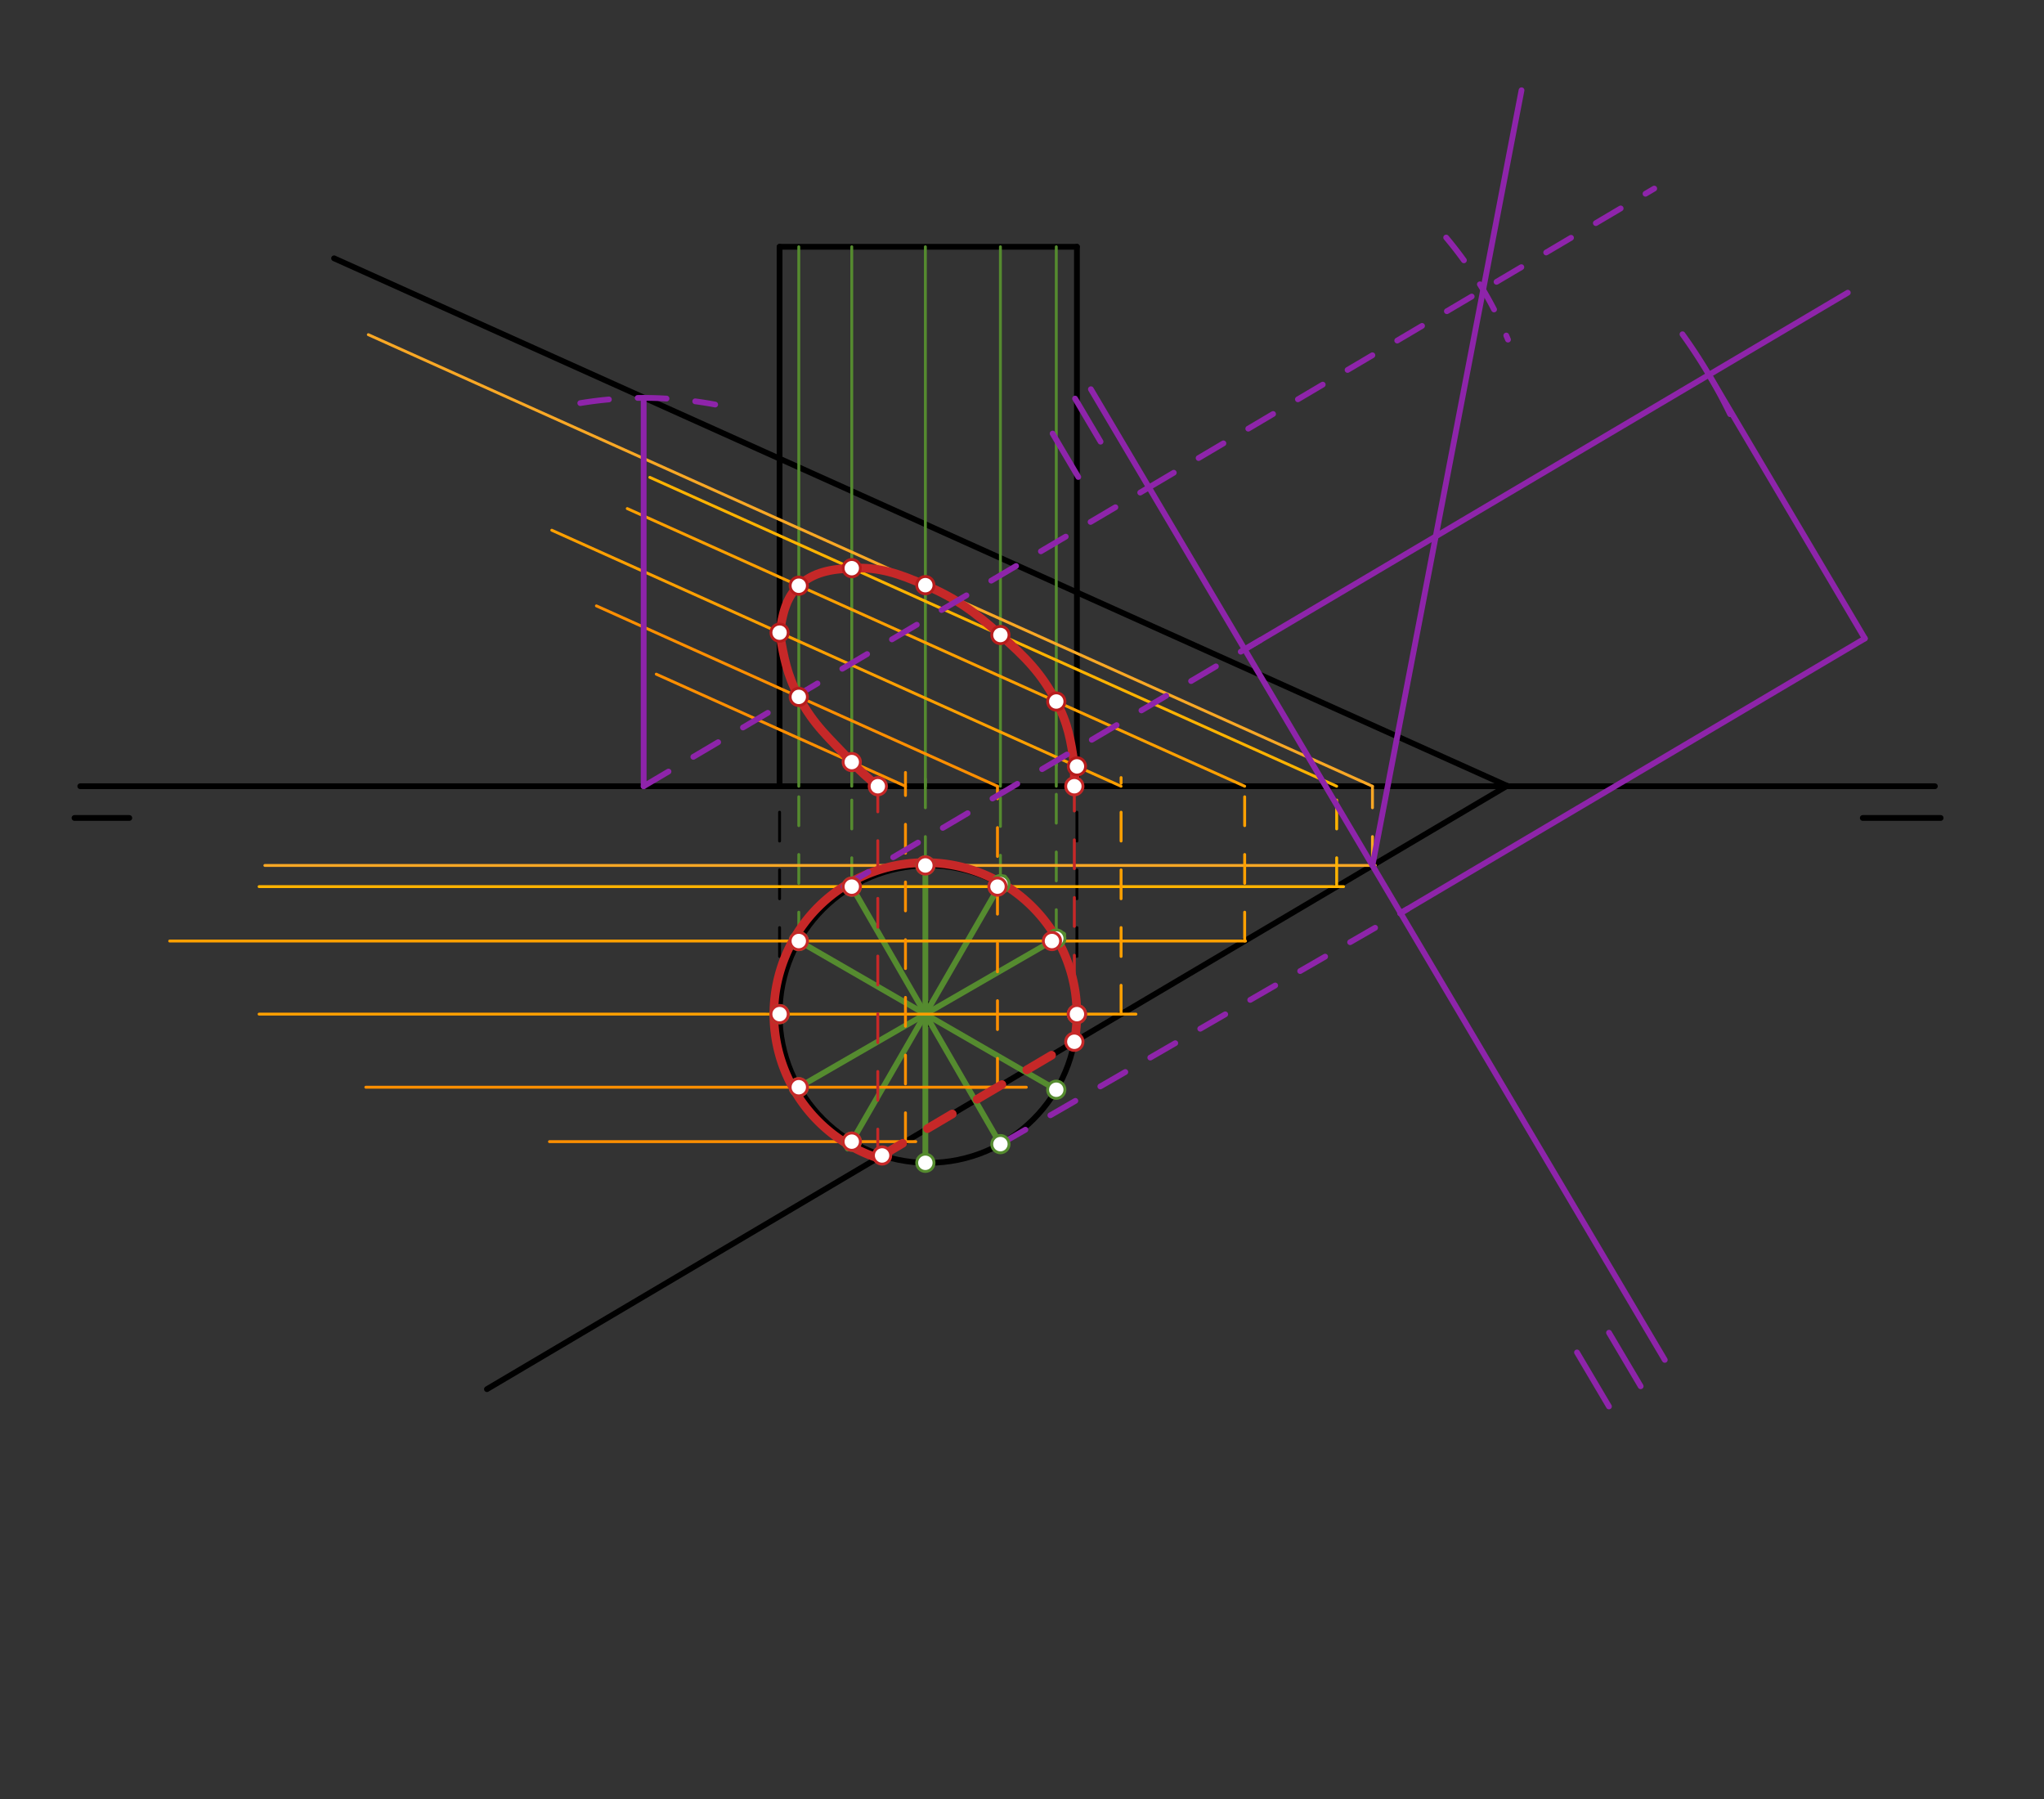 <svg xmlns="http://www.w3.org/2000/svg" class="svg--1it" height="100%" preserveAspectRatio="xMidYMid meet" viewBox="0 0 708.661 623.622" width="100%"><rect x="0" y="0" width="708.661" height="623.622" fill="#333333" stroke="none"/><defs><marker id="marker-arrow" markerHeight="16" markerUnits="userSpaceOnUse" markerWidth="24" orient="auto-start-reverse" refX="24" refY="4" viewBox="0 0 24 8"><path d="M 0 0 L 24 4 L 0 8 z" stroke="inherit"></path></marker></defs><g class="aux-layer--1FB"></g><g class="main-layer--3Vd"><g class="element--2qn"><line stroke="#000000" stroke-dasharray="none" stroke-linecap="round" stroke-width="2" x1="27.828" x2="670.828" y1="272.547" y2="272.547"></line></g><g class="element--2qn"><line stroke="#000000" stroke-dasharray="none" stroke-linecap="round" stroke-width="2" x1="25.828" x2="44.828" y1="283.547" y2="283.547"></line></g><g class="element--2qn"><line stroke="#000000" stroke-dasharray="none" stroke-linecap="round" stroke-width="2" x1="672.828" x2="645.828" y1="283.547" y2="283.547"></line></g><g class="element--2qn"><g class="center--1s5"><line x1="317.828" y1="351.547" x2="325.828" y2="351.547" stroke="#000000" stroke-width="1" stroke-linecap="round"></line><line x1="321.828" y1="347.547" x2="321.828" y2="355.547" stroke="#000000" stroke-width="1" stroke-linecap="round"></line><circle class="hit--230" cx="321.828" cy="351.547" r="4" stroke="none" fill="transparent"></circle></g><circle cx="321.828" cy="351.547" fill="none" r="51.546" stroke="#000000" stroke-dasharray="none" stroke-width="2"></circle></g><g class="element--2qn"><line stroke="#000000" stroke-dasharray="none" stroke-linecap="round" stroke-width="1" x1="265.828" x2="375.828" y1="351.547" y2="351.547"></line></g><g class="element--2qn"><line stroke="#000000" stroke-dasharray="10" stroke-linecap="round" stroke-width="1" x1="270.282" x2="270.282" y1="351.547" y2="272.547"></line></g><g class="element--2qn"><line stroke="#000000" stroke-dasharray="10" stroke-linecap="round" stroke-width="1" x1="373.374" x2="373.374" y1="351.547" y2="272.547"></line></g><g class="element--2qn"><line stroke="#000000" stroke-dasharray="none" stroke-linecap="round" stroke-width="2" x1="270.282" x2="270.282" y1="272.547" y2="85.547"></line></g><g class="element--2qn"><line stroke="#000000" stroke-dasharray="none" stroke-linecap="round" stroke-width="2" x1="270.282" x2="373.374" y1="85.547" y2="85.547"></line></g><g class="element--2qn"><line stroke="#000000" stroke-dasharray="none" stroke-linecap="round" stroke-width="2" x1="373.374" x2="373.374" y1="272.547" y2="85.547"></line></g><g class="element--2qn"><line stroke="#000000" stroke-dasharray="none" stroke-linecap="round" stroke-width="2" x1="115.828" x2="522.517" y1="89.547" y2="272.407"></line></g><g class="element--2qn"><line stroke="#000000" stroke-dasharray="none" stroke-linecap="round" stroke-width="2" x1="522.517" x2="168.828" y1="272.407" y2="481.547"></line></g><g class="element--2qn"><line stroke="#558B2F" stroke-dasharray="none" stroke-linecap="round" stroke-width="2" x1="320.828" x2="320.828" y1="300.01" y2="403.083"></line></g><g class="element--2qn"><line stroke="#558B2F" stroke-dasharray="none" stroke-linecap="round" stroke-width="2" x1="320.828" x2="368.635" y1="351.547" y2="323.945"></line></g><g class="element--2qn"><line stroke="#558B2F" stroke-dasharray="none" stroke-linecap="round" stroke-width="2" x1="320.828" x2="348.18" y1="351.547" y2="304.173"></line></g><g class="element--2qn"><line stroke="#558B2F" stroke-dasharray="none" stroke-linecap="round" stroke-width="2" x1="320.828" x2="276.94" y1="351.547" y2="376.886"></line></g><g class="element--2qn"><line stroke="#558B2F" stroke-dasharray="none" stroke-linecap="round" stroke-width="2" x1="320.828" x2="293.91" y1="351.547" y2="398.171"></line></g><g class="element--2qn"><line stroke="#558B2F" stroke-dasharray="none" stroke-linecap="round" stroke-width="2" x1="274.753" x2="366.216" y1="324.945" y2="377.752"></line></g><g class="element--2qn"><line stroke="#558B2F" stroke-dasharray="none" stroke-linecap="round" stroke-width="2" x1="295.308" x2="346.848" y1="307.346" y2="396.614"></line></g><g class="element--2qn"><line stroke="#558B2F" stroke-dasharray="10" stroke-linecap="round" stroke-width="1" x1="276.94" x2="276.94" y1="326.208" y2="272.547"></line></g><g class="element--2qn"><line stroke="#558B2F" stroke-dasharray="10" stroke-linecap="round" stroke-width="1" x1="295.309" x2="295.309" y1="307.346" y2="269.547"></line></g><g class="element--2qn"><line stroke="#558B2F" stroke-dasharray="10" stroke-linecap="round" stroke-width="1" x1="320.828" x2="320.828" y1="300.01" y2="268.547"></line></g><g class="element--2qn"><line stroke="#558B2F" stroke-dasharray="10" stroke-linecap="round" stroke-width="1" x1="346.848" x2="346.848" y1="306.48" y2="272.547"></line></g><g class="element--2qn"><line stroke="#558B2F" stroke-dasharray="10" stroke-linecap="round" stroke-width="1" x1="366.216" x2="366.216" y1="325.342" y2="263.547"></line></g><g class="element--2qn"><line stroke="#558B2F" stroke-dasharray="none" stroke-linecap="round" stroke-width="1" x1="276.94" x2="276.94" y1="272.547" y2="85.547"></line></g><g class="element--2qn"><line stroke="#558B2F" stroke-dasharray="none" stroke-linecap="round" stroke-width="1" x1="295.309" x2="295.309" y1="272.547" y2="85.547"></line></g><g class="element--2qn"><line stroke="#558B2F" stroke-dasharray="none" stroke-linecap="round" stroke-width="1" x1="320.828" x2="320.828" y1="272.547" y2="85.547"></line></g><g class="element--2qn"><line stroke="#558B2F" stroke-dasharray="none" stroke-linecap="round" stroke-width="1" x1="346.848" x2="346.848" y1="272.547" y2="85.547"></line></g><g class="element--2qn"><line stroke="#558B2F" stroke-dasharray="none" stroke-linecap="round" stroke-width="1" x1="366.216" x2="366.216" y1="272.547" y2="85.547"></line></g><g class="element--2qn"><line stroke="#F9A825" stroke-dasharray="none" stroke-linecap="round" stroke-width="1" x1="91.828" x2="476.828" y1="300.01" y2="300.01"></line></g><g class="element--2qn"><line stroke="#F9A825" stroke-dasharray="10" stroke-linecap="round" stroke-width="1" x1="475.836" x2="475.836" y1="300.01" y2="272.547"></line></g><g class="element--2qn"><line stroke="#F9A825" stroke-dasharray="none" stroke-linecap="round" stroke-width="1" x1="475.836" x2="127.703" y1="272.547" y2="116.016"></line></g><g class="element--2qn"><line stroke="#FFB300" stroke-dasharray="none" stroke-linecap="round" stroke-width="1" x1="89.828" x2="465.828" y1="307.346" y2="307.346"></line></g><g class="element--2qn"><line stroke="#FFB300" stroke-dasharray="10" stroke-linecap="round" stroke-width="1" x1="463.43" x2="463.43" y1="307.346" y2="268.547"></line></g><g class="element--2qn"><line stroke="#FFB300" stroke-dasharray="none" stroke-linecap="round" stroke-width="1" x1="463.43" x2="225.296" y1="272.547" y2="165.474"></line></g><g class="element--2qn"><line stroke="#FFA000" stroke-dasharray="none" stroke-linecap="round" stroke-width="1" x1="58.828" x2="431.828" y1="326.208" y2="326.208"></line></g><g class="element--2qn"><line stroke="#FFA000" stroke-dasharray="10" stroke-linecap="round" stroke-width="1" x1="431.531" x2="431.531" y1="326.208" y2="269.547"></line></g><g class="element--2qn"><line stroke="#FFA000" stroke-dasharray="none" stroke-linecap="round" stroke-width="1" x1="431.531" x2="217.475" y1="272.547" y2="176.3"></line></g><g class="element--2qn"><line stroke="#FFA000" stroke-dasharray="none" stroke-linecap="round" stroke-width="1" x1="89.828" x2="393.828" y1="351.547" y2="351.547"></line></g><g class="element--2qn"><line stroke="#FFA000" stroke-dasharray="10" stroke-linecap="round" stroke-width="1" x1="388.679" x2="388.679" y1="351.547" y2="269.547"></line></g><g class="element--2qn"><line stroke="#FFA000" stroke-dasharray="none" stroke-linecap="round" stroke-width="1" x1="388.679" x2="191.304" y1="272.547" y2="183.801"></line></g><g class="element--2qn"><line stroke="#FF8F00" stroke-dasharray="none" stroke-linecap="round" stroke-width="1" x1="126.828" x2="345.673" y1="376.886" y2="376.886"></line></g><g class="element--2qn"><line stroke="#FF8F00" stroke-dasharray="10" stroke-linecap="round" stroke-width="1" x1="335.458" x2="355.159" y1="376.886" y2="376.886"></line></g><g class="element--2qn"><line stroke="#FF8F00" stroke-dasharray="10" stroke-linecap="round" stroke-width="1" x1="345.827" x2="360" y1="376.886" y2="376.886"></line></g><g class="element--2qn"><line stroke="#FF8F00" stroke-dasharray="10" stroke-linecap="round" stroke-width="1" x1="345.827" x2="345.827" y1="376.886" y2="272.547"></line></g><g class="element--2qn"><line stroke="#FF8F00" stroke-dasharray="none" stroke-linecap="round" stroke-width="1" x1="345.827" x2="206.778" y1="272.547" y2="210.026"></line></g><g class="element--2qn"><line stroke="#FF8F00" stroke-dasharray="none" stroke-linecap="round" stroke-width="1" x1="190.5" x2="317.5" y1="395.748" y2="395.748"></line></g><g class="element--2qn"><line stroke="#FF8F00" stroke-dasharray="10" stroke-linecap="round" stroke-width="1" x1="313.928" x2="313.928" y1="395.748" y2="267.773"></line></g><g class="element--2qn"><line stroke="#FF8F00" stroke-dasharray="none" stroke-linecap="round" stroke-width="1" x1="313.928" x2="227.527" y1="272.547" y2="233.698"></line></g><g class="element--2qn"><path d="M 372.476 361.128 A 52.529 52.529 0 1 0 305.441 401.772" fill="none" stroke="#C62828" stroke-dasharray="none" stroke-linecap="round" stroke-width="3"></path></g><g class="element--2qn"><line stroke="#C62828" stroke-dasharray="10" stroke-linecap="round" stroke-width="3" x1="304.336" x2="372.476" y1="401.42" y2="361.128"></line></g><g class="element--2qn"><line stroke="#C62828" stroke-dasharray="10" stroke-linecap="round" stroke-width="1" x1="304.336" x2="304.336" y1="401.42" y2="272.547"></line></g><g class="element--2qn"><line stroke="#C62828" stroke-dasharray="10" stroke-linecap="round" stroke-width="1" x1="372.476" x2="372.476" y1="361.128" y2="262.365"></line></g><g class="element--2qn"><path d="M 304.336 272.547 C 300.64 269.419, 298.619 267.709, 295.309 264.175 C 287.478 255.815, 282.132 251.39, 276.94 241.573 C 272.798 233.742, 271.804 228.04, 270.282 219.312" fill="none" stroke="#C62828" stroke-linecap="round" stroke-width="3"></path></g><g class="element--2qn"><path d="M 372.476 272.547 L 372.476 265.262" fill="none" stroke="#C62828" stroke-linecap="round" stroke-width="3"></path></g><g class="element--2qn"><path d="M 270.282 219.312 C 271.345 213.093, 272.329 207.344, 276.94 203.038 C 282.015 198.3, 288.082 197.29, 295.309 196.954 C 305.091 196.5, 311.618 198.885, 320.828 202.85 C 331.811 207.58, 337.848 212.089, 346.848 220.128 C 355.523 227.877, 360.859 233.076, 366.216 243.179 C 370.3 250.882, 371.254 256.468, 372.476 265.262 C 372.864 268.053, 372.718 269.739, 372.476 272.547" fill="none" stroke="#C62828" stroke-linecap="round" stroke-width="3"></path></g><g class="element--2qn"><line stroke="#8E24AA" stroke-dasharray="none" stroke-linecap="round" stroke-width="2" x1="577.184" x2="378.215" y1="471.406" y2="134.918"></line></g><g class="element--2qn"><line stroke="#8E24AA" stroke-dasharray="none" stroke-linecap="round" stroke-width="2" x1="568.828" x2="557.852" y1="480.547" y2="461.985"></line></g><g class="element--2qn"><line stroke="#8E24AA" stroke-dasharray="none" stroke-linecap="round" stroke-width="2" x1="557.828" x2="546.753" y1="487.547" y2="468.817"></line></g><g class="element--2qn"><line stroke="#8E24AA" stroke-dasharray="none" stroke-linecap="round" stroke-width="2" x1="381.569" x2="372.73" y1="153.109" y2="138.161"></line></g><g class="element--2qn"><line stroke="#8E24AA" stroke-dasharray="none" stroke-linecap="round" stroke-width="2" x1="373.845" x2="364.947" y1="165.343" y2="150.294"></line></g><g class="element--2qn"><line stroke="#8E24AA" stroke-dasharray="10" stroke-linecap="round" stroke-width="2" x1="292.445" x2="437.014" y1="307.346" y2="221.861"></line></g><g class="element--2qn"><line stroke="#8E24AA" stroke-dasharray="10" stroke-linecap="round" stroke-width="2" x1="346.848" x2="488.003" y1="396.614" y2="315.118"></line></g><g class="element--2qn"><line stroke="#8E24AA" stroke-dasharray="none" stroke-linecap="round" stroke-width="2" x1="431.54" x2="640.636" y1="225.098" y2="101.457"></line></g><g class="element--2qn"><path d="M 583.324 115.873 A 186.999 186.999 0 0 1 599.833 143.576" fill="none" stroke="#8E24AA" stroke-dasharray="none" stroke-linecap="round" stroke-width="2"></path></g><g class="element--2qn"><line stroke="#8E24AA" stroke-dasharray="none" stroke-linecap="round" stroke-width="2" x1="485.592" x2="646.556" y1="316.509" y2="221.33"></line></g><g class="element--2qn"><line stroke="#8E24AA" stroke-dasharray="none" stroke-linecap="round" stroke-width="2" x1="592.504" x2="646.556" y1="129.918" y2="221.33"></line></g><g class="element--2qn"><line stroke="#8E24AA" stroke-dasharray="none" stroke-linecap="round" stroke-width="2" x1="223.161" x2="223.161" y1="137.931" y2="272.547"></line></g><g class="element--2qn"><line stroke="#8E24AA" stroke-dasharray="10" stroke-linecap="round" stroke-width="2" x1="223.161" x2="398.344" y1="272.547" y2="168.959"></line></g><g class="element--2qn"><line stroke="#8E24AA" stroke-dasharray="10" stroke-linecap="round" stroke-width="2" x1="398.344" x2="573.528" y1="168.959" y2="65.371"></line></g><g class="element--2qn"><path d="M 201.19 139.736 A 134.615 134.615 0 0 1 247.95 140.234" fill="none" stroke="#8E24AA" stroke-dasharray="10" stroke-linecap="round" stroke-width="2"></path></g><g class="element--2qn"><path d="M 501.395 82.347 A 134.614 134.614 0 0 1 522.827 117.724" fill="none" stroke="#8E24AA" stroke-dasharray="10" stroke-linecap="round" stroke-width="2"></path></g><g class="element--2qn"><line stroke="#8E24AA" stroke-dasharray="none" stroke-linecap="round" stroke-width="2" x1="527.517" x2="475.836" y1="31.286" y2="300.01"></line></g><g class="element--2qn"><circle cx="270.282" cy="351.547" r="3" stroke="#558B2F" stroke-width="1" fill="#ffffff"></circle>}</g><g class="element--2qn"><circle cx="320.828" cy="300.01" r="3" stroke="#558B2F" stroke-width="1" fill="#ffffff"></circle>}</g><g class="element--2qn"><circle cx="373.374" cy="351.547" r="3" stroke="#558B2F" stroke-width="1" fill="#ffffff"></circle>}</g><g class="element--2qn"><circle cx="320.828" cy="403.083" r="3" stroke="#558B2F" stroke-width="1" fill="#ffffff"></circle>}</g><g class="element--2qn"><circle cx="366.216" cy="325.342" r="3" stroke="#558B2F" stroke-width="1" fill="#ffffff"></circle>}</g><g class="element--2qn"><circle cx="346.848" cy="306.48" r="3" stroke="#558B2F" stroke-width="1" fill="#ffffff"></circle>}</g><g class="element--2qn"><circle cx="276.94" cy="326.208" r="3" stroke="#558B2F" stroke-width="1" fill="#ffffff"></circle>}</g><g class="element--2qn"><circle cx="295.309" cy="307.346" r="3" stroke="#558B2F" stroke-width="1" fill="#ffffff"></circle>}</g><g class="element--2qn"><circle cx="366.216" cy="377.752" r="3" stroke="#558B2F" stroke-width="1" fill="#ffffff"></circle>}</g><g class="element--2qn"><circle cx="346.848" cy="396.614" r="3" stroke="#558B2F" stroke-width="1" fill="#ffffff"></circle>}</g><g class="element--2qn"><circle cx="295.309" cy="395.748" r="3" stroke="#558B2F" stroke-width="1" fill="#ffffff"></circle>}</g><g class="element--2qn"><circle cx="276.94" cy="376.886" r="3" stroke="#558B2F" stroke-width="1" fill="#ffffff"></circle>}</g><g class="element--2qn"><circle cx="320.828" cy="202.85" r="3" stroke="#B71C1C" stroke-width="1" fill="#ffffff"></circle>}</g><g class="element--2qn"><circle cx="346.848" cy="220.128" r="3" stroke="#B71C1C" stroke-width="1" fill="#ffffff"></circle>}</g><g class="element--2qn"><circle cx="295.309" cy="196.954" r="3" stroke="#B71C1C" stroke-width="1" fill="#ffffff"></circle>}</g><g class="element--2qn"><circle cx="366.216" cy="243.179" r="3" stroke="#B71C1C" stroke-width="1" fill="#ffffff"></circle>}</g><g class="element--2qn"><circle cx="276.94" cy="203.038" r="3" stroke="#B71C1C" stroke-width="1" fill="#ffffff"></circle>}</g><g class="element--2qn"><circle cx="270.282" cy="219.312" r="3" stroke="#B71C1C" stroke-width="1" fill="#ffffff"></circle>}</g><g class="element--2qn"><circle cx="373.374" cy="265.665" r="3" stroke="#B71C1C" stroke-width="1" fill="#ffffff"></circle>}</g><g class="element--2qn"><circle cx="276.94" cy="241.573" r="3" stroke="#B71C1C" stroke-width="1" fill="#ffffff"></circle>}</g><g class="element--2qn"><circle cx="295.309" cy="264.175" r="3" stroke="#C62828" stroke-width="1" fill="#ffffff"></circle>}</g><g class="element--2qn"><circle cx="320.828" cy="300.01" r="3" stroke="#C62828" stroke-width="1" fill="#ffffff"></circle>}</g><g class="element--2qn"><circle cx="345.827" cy="307.346" r="3" stroke="#C62828" stroke-width="1" fill="#ffffff"></circle>}</g><g class="element--2qn"><circle cx="373.374" cy="351.547" r="3" stroke="#C62828" stroke-width="1" fill="#ffffff"></circle>}</g><g class="element--2qn"><circle cx="364.716" cy="326.208" r="3" stroke="#C62828" stroke-width="1" fill="#ffffff"></circle>}</g><g class="element--2qn"><circle cx="295.309" cy="307.346" r="3" stroke="#C62828" stroke-width="1" fill="#ffffff"></circle>}</g><g class="element--2qn"><circle cx="276.94" cy="326.208" r="3" stroke="#C62828" stroke-width="1" fill="#ffffff"></circle>}</g><g class="element--2qn"><circle cx="270.282" cy="351.547" r="3" stroke="#C62828" stroke-width="1" fill="#ffffff"></circle>}</g><g class="element--2qn"><circle cx="276.94" cy="376.886" r="3" stroke="#C62828" stroke-width="1" fill="#ffffff"></circle>}</g><g class="element--2qn"><circle cx="295.309" cy="395.748" r="3" stroke="#C62828" stroke-width="1" fill="#ffffff"></circle>}</g><g class="element--2qn"><circle cx="305.818" cy="400.543" r="3" stroke="#C62828" stroke-width="1" fill="#ffffff"></circle>}</g><g class="element--2qn"><circle cx="373.374" cy="351.547" r="3" stroke="#C62828" stroke-width="1" fill="#ffffff"></circle>}</g><g class="element--2qn"><circle cx="372.476" cy="361.128" r="3" stroke="#C62828" stroke-width="1" fill="#ffffff"></circle>}</g><g class="element--2qn"><circle cx="304.336" cy="272.547" r="3" stroke="#C62828" stroke-width="1" fill="#ffffff"></circle>}</g><g class="element--2qn"><circle cx="372.476" cy="272.547" r="3" stroke="#C62828" stroke-width="1" fill="#ffffff"></circle>}</g></g><g class="snaps-layer--2PT"></g><g class="temp-layer--rAP"></g></svg>